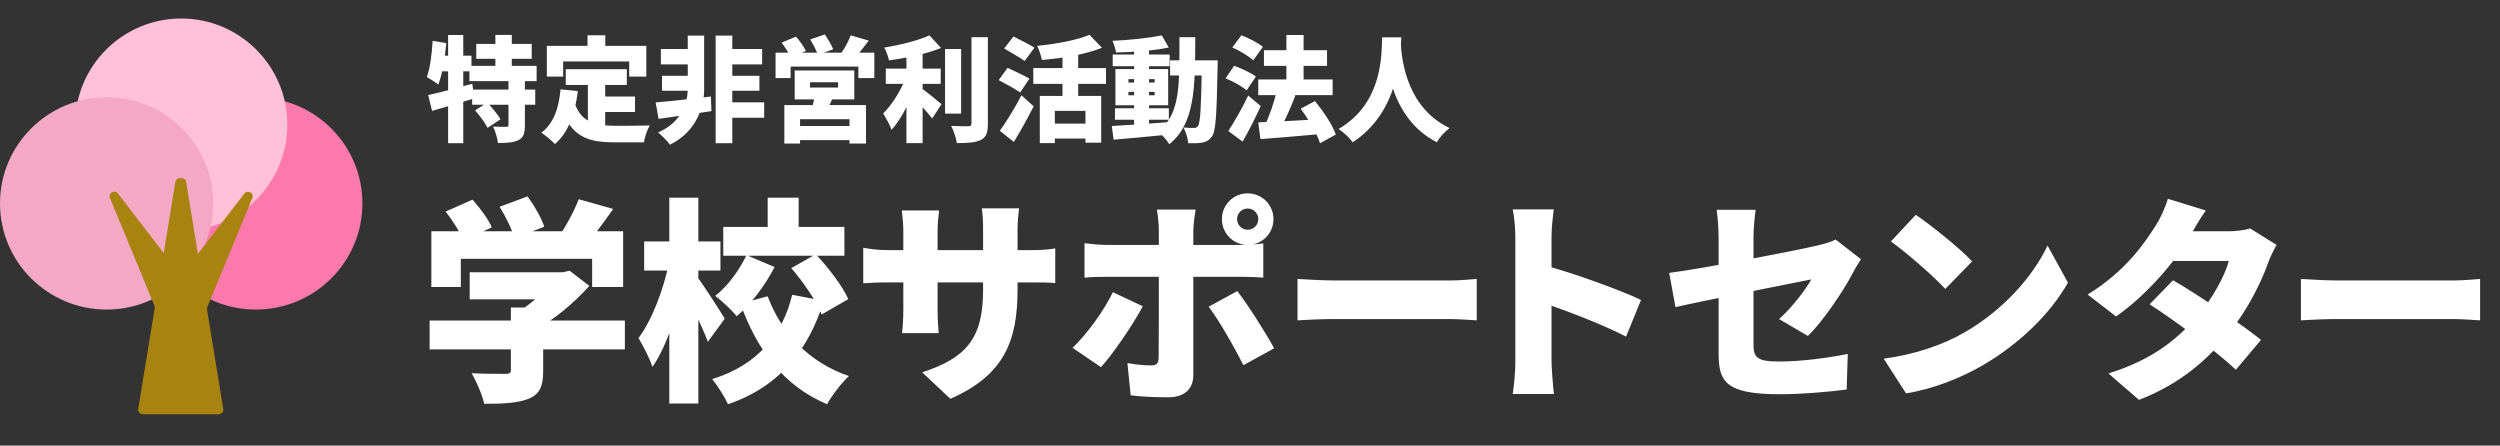 <svg width="1756" height="313" viewBox="0 0 1756 313" fill="none" xmlns="http://www.w3.org/2000/svg">
<rect x="0" y="0" width="1756" height="313" fill="#333333" stroke="none"/>
<path d="M329.923 191.217H397.203V210.245H329.923V191.217ZM301.763 225.162H438.91V245.406H301.763V225.162ZM358.844 216.029H381.524V260.628C381.524 271.435 379.089 277.067 370.869 280.264C362.802 283.308 352.603 283.613 340.122 283.613C338.752 277.372 334.642 267.934 331.293 262.15C339.817 262.607 351.842 262.607 354.887 262.607C357.931 262.607 358.844 261.998 358.844 259.867V216.029ZM389.896 191.217H395.376L400.095 190.152L413.946 200.807C403.443 212.528 388.831 225.162 373.609 232.925C371.021 229.119 365.237 223.183 362.041 220.139C373.152 213.898 385.025 202.634 389.896 195.327V191.217ZM302.981 162.449H437.692V201.568H415.925V181.78H323.682V201.568H302.981V162.449ZM406.488 139.921L430.69 146.77C423.384 157.273 415.621 167.624 409.532 174.321L391.266 167.928C396.898 160.165 403.139 148.749 406.488 139.921ZM313.027 148.597L331.902 140.225C337.077 146.009 343.014 153.924 345.449 159.709L325.357 168.994C323.378 163.362 317.898 154.838 313.027 148.597ZM350.929 145.248L370.565 137.942C375.283 144.335 380.307 153.163 382.285 159.252L361.28 167.32C359.757 161.383 355.191 152.098 350.929 145.248ZM508.016 159.404H593.105V179.649H508.016V159.404ZM539.22 138.855H560.987V168.385H539.22V138.855ZM524.303 179.192L544.091 187.564C537.089 200.959 527.195 214.05 517.453 222.117C514.105 217.855 507.103 211.462 502.384 207.809C511.06 201.112 519.432 189.695 524.303 179.192ZM555.812 188.325L573.012 178.584C581.841 188.021 591.735 200.807 595.845 210.092L577.122 220.9C573.774 211.919 564.336 198.219 555.812 188.325ZM539.22 208.113C548.658 233.534 567.989 254.539 596.302 264.129C591.278 268.696 584.276 277.829 580.928 283.917C550.484 271.131 531.914 246.168 520.041 213.289L539.22 208.113ZM556.421 207.048L578.644 211.31C568.294 244.645 548.506 271.283 511.365 283.917C509.082 278.894 503.754 270.522 500.253 266.26C532.827 256.366 550.18 233.686 556.421 207.048ZM452.457 169.603H506.037V190H452.457V169.603ZM470.114 138.855H490.511V283.461H470.114V138.855ZM469.962 184.063L482.139 188.325C477.877 212.68 469.505 241.906 458.241 257.736C456.415 251.647 451.696 242.971 448.5 237.491C458.241 224.401 466.461 202.177 469.962 184.063ZM489.902 194.718C493.403 199.133 506.342 219.225 509.082 223.792L497.209 240.079C493.403 229.88 485.031 212.376 480.465 204.004L489.902 194.718ZM714.726 203.243C714.726 239.318 705.441 263.52 667.539 280.112L647.751 261.541C678.194 251.495 690.523 238.252 690.523 203.851V161.383C690.523 155.142 690.219 150.119 689.61 146.314H715.791C715.335 150.271 714.726 155.142 714.726 161.383V203.243ZM659.623 147.836C659.167 151.489 658.558 156.664 658.558 163.21V216.79C658.558 224.248 659.015 230.185 659.319 233.99H633.594C634.051 230.185 634.508 224.248 634.508 216.79V163.057C634.508 158.034 634.051 153.163 633.442 147.836H659.623ZM606.348 174.017C609.849 174.626 615.329 175.691 623.548 175.691H722.793C731.622 175.691 735.884 175.387 741.211 174.474V198.828C736.949 198.372 731.622 198.372 722.945 198.372H623.548C615.329 198.372 610.762 198.676 606.348 198.981V174.017ZM868.921 153.924C868.921 158.034 872.27 161.383 876.379 161.383C880.489 161.383 883.838 158.034 883.838 153.924C883.838 149.815 880.489 146.466 876.379 146.466C872.27 146.466 868.921 149.815 868.921 153.924ZM858.266 153.924C858.266 143.878 866.333 135.811 876.379 135.811C886.426 135.811 894.493 143.878 894.493 153.924C894.493 163.971 886.426 172.038 876.379 172.038C866.333 172.038 858.266 163.971 858.266 153.924ZM839.848 147.227C839.391 149.358 838.173 157.882 838.173 161.992C838.173 171.582 838.173 184.52 838.173 194.11C838.173 206.439 838.173 249.669 838.173 263.52C838.173 272.805 832.389 279.046 820.668 279.046C811.535 279.046 802.707 278.742 794.183 277.676L791.899 254.996C798.292 256.214 804.838 256.67 808.491 256.67C812.296 256.67 813.666 255.453 813.819 251.495C813.971 247.233 813.971 201.264 813.971 194.11C813.971 188.782 813.971 171.734 813.971 161.84C813.971 157.578 813.21 150.119 812.601 147.227H839.848ZM761.761 170.821C766.479 171.429 772.72 172.038 777.439 172.038C786.876 172.038 859.027 172.038 870.9 172.038C875.618 172.038 883.077 171.582 887.339 170.973V195.023C882.164 194.566 875.466 194.414 871.052 194.414C859.179 194.414 787.79 194.414 777.439 194.414C772.872 194.414 766.175 194.566 761.761 195.023V170.821ZM802.707 215.115C795.4 228.815 781.396 249.06 773.329 257.888L753.389 244.341C763.587 234.447 775.308 218.464 781.701 205.221L802.707 215.115ZM869.073 204.46C876.684 214.202 888.861 233.534 894.95 244.645L873.335 256.518C866.485 242.819 855.982 224.705 848.98 215.42L869.073 204.46ZM911.389 195.936C917.478 196.393 930.264 197.002 937.723 197.002C959.49 197.002 1003.63 197.002 1018.55 197.002C1025.4 197.002 1032.86 196.241 1037.27 195.936V225.009C1033.31 224.857 1024.79 224.096 1018.55 224.096C1003.48 224.096 959.337 224.096 937.723 224.096C929.046 224.096 917.63 224.553 911.389 225.009V195.936ZM1064.37 253.778C1064.37 240.383 1064.37 179.801 1064.37 166.863C1064.37 160.774 1063.76 152.859 1062.54 147.075H1091.31C1090.7 152.859 1089.79 159.557 1089.79 166.863C1089.79 179.801 1089.79 240.231 1089.79 253.778C1089.79 257.888 1090.7 269.913 1091.46 276.763H1062.54C1063.61 270.218 1064.37 260.019 1064.37 253.778ZM1084.31 186.194C1104.7 191.674 1138.65 203.851 1152.65 210.701L1142.15 236.426C1124.95 227.597 1100.9 218.464 1084.31 212.832V186.194ZM1207.15 248.299C1207.15 236.578 1207.15 186.651 1207.15 166.863C1207.15 161.383 1206.54 152.098 1205.78 147.379H1233.17C1232.41 152.098 1231.65 161.231 1231.65 166.863C1231.65 186.499 1231.65 223.792 1231.65 241.753C1231.65 250.734 1233.63 253.931 1249.46 253.931C1264.53 253.931 1282.8 251.647 1297.87 248.603L1297.11 273.566C1285.08 275.241 1265.14 276.915 1250.22 276.915C1212.02 276.915 1207.15 268.087 1207.15 248.299ZM1307.15 182.085C1305.63 184.52 1303.04 188.478 1301.52 191.522C1294.97 204.308 1280.06 226.227 1269.86 235.969L1249.61 224.096C1258.9 215.877 1268.18 203.547 1272.29 196.241C1260.42 198.676 1196.64 211.158 1176.85 215.724L1172.44 191.674C1193.75 189.086 1261.79 175.996 1277.01 172.343C1281.88 171.125 1285.99 170.059 1289.34 168.233L1307.15 182.085ZM1345.66 150.88C1356.17 158.034 1376.11 173.865 1385.24 183.607L1366.36 202.938C1358.3 194.11 1339.12 177.366 1328.16 169.603L1345.66 150.88ZM1323.13 251.952C1345.51 248.907 1365.15 242.058 1380.06 233.381C1407.46 217.551 1428.01 193.957 1438.21 172.495L1452.52 198.524C1440.34 220.139 1418.73 241.297 1393.31 256.214C1377.78 265.347 1357.99 273.262 1338.81 276.306L1323.13 251.952ZM1526.34 196.849C1544.61 207.352 1574.6 227.902 1588.14 238.709L1570.49 259.715C1557.55 247.385 1527.1 224.705 1509.9 213.745L1526.34 196.849ZM1599.1 172.038C1597.12 175.387 1594.84 179.953 1593.17 184.52C1588.45 197.763 1579.31 216.79 1565.61 233.99C1551 252.256 1531.67 269.609 1502.44 280.873L1480.98 262.302C1514.77 251.8 1531.52 235.817 1544.15 221.204C1553.59 210.245 1562.87 193.805 1565.46 183.302H1516.75L1524.97 162.449H1565.46C1570.49 162.449 1576.57 161.688 1580.53 160.47L1599.1 172.038ZM1549.33 147.836C1545.07 153.924 1540.5 161.84 1538.52 165.341C1527.56 184.672 1506.71 208.113 1486.31 222.27L1466.37 206.896C1493.31 190.304 1506.55 170.516 1514.62 157.73C1517.36 153.468 1521.02 145.553 1522.69 139.616L1549.33 147.836ZM1616.15 195.936C1622.24 196.393 1635.03 197.002 1642.48 197.002C1664.25 197.002 1708.39 197.002 1723.31 197.002C1730.16 197.002 1737.62 196.241 1742.03 195.936V225.009C1738.08 224.857 1729.55 224.096 1723.31 224.096C1708.24 224.096 1664.1 224.096 1642.48 224.096C1633.81 224.096 1622.39 224.553 1616.15 225.009V195.936Z" fill="white"/>
<path d="M334.52 30.84H373.48V41.32H334.52V30.84ZM329.72 46.28H376.92V57H329.72V46.28ZM331.64 62.92H375.96V73.56H331.64V62.92ZM347.96 24.52H359.48V52.28H347.96V24.52ZM357.16 55.96H368.68V88.04C368.68 93.56 367.72 96.68 364.12 98.44C360.52 100.2 355.8 100.44 349.8 100.44C349.4 97.08 347.88 92.12 346.36 88.92C349.8 89.08 354.2 89.08 355.48 89.08C356.76 89.08 357.16 88.84 357.16 87.8V55.96ZM333.72 77.48L342.28 72.12C345.56 75.56 349.72 80.44 351.56 83.8L342.44 89.8C340.84 86.44 336.92 81.24 333.72 77.48ZM300.76 66.76C308.68 65.08 320.6 61.88 331.72 58.84L333.24 69.08C323.16 72.2 312.12 75.4 303.48 77.88L300.76 66.76ZM314.76 24.6H325.4V100.6H314.76V24.6ZM303.88 28.68L313.48 30.28C312.52 40.84 310.68 52.2 307.88 59.4C306.12 57.96 302.04 55.32 299.8 54.12C302.12 47.88 303.32 37.96 303.88 28.68ZM307 39.08H331.16V50.12H304.76L307 39.08ZM397.4 48.6H440.28V59.64H397.4V48.6ZM419 67.8H446.04V78.68H419V67.8ZM412.92 55.24H425.08V92.84L412.92 91.4V55.24ZM393.72 62.76L405.88 63.96C403.88 80.36 399 93.32 389.8 101.16C387.88 99.08 382.92 94.92 380.2 93.16C388.76 87.08 392.52 76.12 393.72 62.76ZM403.72 72.6C408.44 86.36 419 88.28 432.04 88.36C437.08 88.36 450.12 88.36 456.36 88.12C454.68 90.84 452.84 96.44 452.28 99.96H431.4C413.24 99.96 401.08 96.2 394.2 75.64L403.72 72.6ZM412.68 24.76H425.16V40.28H412.68V24.76ZM384.12 32.2H453.96V53.8H441.96V43.16H395.56V53.8H384.12V32.2ZM508.6 34.44H535.32V45.24H508.6V34.44ZM508.6 71.88H536.76V82.68H508.6V71.88ZM507.8 53.24H533.4V63.72H507.8V53.24ZM464.2 34.44H488.76V45.24H464.2V34.44ZM465 53.24H488.12V63.72H465V53.24ZM502.68 25H514.36V100.6H502.68V25ZM460.52 71.96C470.2 71.16 485.24 69.48 499.32 67.8L499.72 78.04C486.76 80.04 473 82.04 462.6 83.48L460.52 71.96ZM483.08 25H494.6V62.52C494.6 73.8 490.12 91.96 470.6 101.64C468.68 98.92 464.92 95.24 462.2 93C479.32 85.88 483.08 71 483.08 62.6V25ZM568.92 57.8V61.48H588.68V57.8H568.92ZM558.2 49.48H600.04V69.8H558.2V49.48ZM572.28 66.44L585.56 67.08C583.88 71.56 581.72 75.64 580.2 78.44L570.04 77.16C571 73.8 571.96 69.64 572.28 66.44ZM550.92 73.8H608.28V100.84H596.68V83.72H561.96V100.84H550.92V73.8ZM557.24 88.52H601.56V98.44H557.24V88.52ZM544.76 37H614.12V54.84H602.92V46.76H555.32V54.84H544.76V37ZM597.56 24.84L610.2 28.52C606.68 33.16 603.24 37.64 600.52 40.6L591 37.16C593.4 33.72 596.12 28.68 597.56 24.84ZM549 29.96L559.08 25.72C561.72 28.68 564.76 32.84 566.04 35.8L555.32 40.36C554.28 37.56 551.48 33.16 549 29.96ZM569.08 27.72L579.32 24.2C581.48 27.32 584.12 31.72 585.24 34.6L574.44 38.52C573.56 35.64 571.16 31.08 569.08 27.72ZM622.2 48.2H660.76V58.92H622.2V48.2ZM663.8 34.44H675.08V79.8H663.8V34.44ZM636.68 33.16H648.04V100.52H636.68V33.16ZM682.36 26.12H693.88V86.76C693.88 93.24 692.68 96.36 689 98.28C685.24 100.12 679.48 100.52 672.12 100.52C671.64 97.16 669.8 91.72 668.12 88.44C673.16 88.68 678.44 88.68 680.2 88.68C681.72 88.68 682.36 88.2 682.36 86.68V26.12ZM652.84 24.84L661 33.72C650.36 37.96 636.52 40.76 624.44 42.44C623.96 39.8 622.36 35.8 621.08 33.4C632.6 31.56 644.92 28.44 652.84 24.84ZM636.68 53.32L644.36 56.76C640.36 68.68 633.8 83 626.2 91.16C625.08 87.72 622.2 82.76 620.36 79.64C627.16 73.08 633.64 61.96 636.68 53.32ZM646.28 61.32C649.4 63.24 659.08 71.24 661.32 73.16L654.76 83.24C651.16 78.52 644.36 71.16 640.36 67.32L646.28 61.32ZM730.36 67.4H773.48V100.2H762.44V77.88H740.92V100.52H730.36V67.4ZM765.24 24.44L774.04 33.56C761.88 38.44 745.88 40.92 731.8 42.12C731.32 39.32 729.8 34.76 728.52 32.2C741.96 30.92 756.36 28.2 765.24 24.44ZM746.28 34.6H757.32V73.48H746.28V34.6ZM725.8 47.8H776.84V58.92H725.8V47.8ZM738.04 86.84H766.84V97.32H738.04V86.84ZM705.32 34.04L711.88 25.64C716.12 27.8 723.16 31.32 726.6 33.48L719.72 42.84C716.6 40.52 709.72 36.68 705.32 34.04ZM701.48 56.28L707.72 47.64C712.12 49.64 719.48 53.08 723.08 55.24L716.6 64.92C713.32 62.6 706.2 58.76 701.48 56.28ZM702.28 91.88C706.52 85.96 712.6 76.28 717.48 66.92L726.04 74.68C721.8 83.08 717 91.72 712.12 99.72L702.28 91.88ZM783.16 76.04H821V84.12H783.16V76.04ZM781.56 38.28H821.56V46.52H781.56V38.28ZM796.6 33.48H807.08V90.04H796.6V33.48ZM780.92 88.52C791 87.96 806.44 86.92 820.92 85.8L821 94.52C807.32 95.88 792.76 97.24 782.2 98.12L780.92 88.52ZM792.6 64.52V66.92H811V64.52H792.6ZM792.6 55.56V57.96H811V55.56H792.6ZM783.48 48.52H820.52V73.96H783.48V48.52ZM816.04 24.84L820.92 33.4C810.28 35.56 795.88 36.68 783.88 36.84C783.56 34.52 782.44 30.92 781.4 28.68C793.4 28.12 806.92 26.76 816.04 24.84ZM821.88 42.36H848.92V53H821.88V42.36ZM844.2 42.36H855.32C855.32 42.36 855.24 45.96 855.24 47.32C854.6 79.72 854.04 91.72 851.48 95.48C849.48 98.52 847.48 99.48 844.68 100.12C842.12 100.68 838.44 100.68 834.6 100.6C834.36 97.4 833.08 92.68 831.24 89.56C834.44 89.88 837.16 89.88 838.76 89.88C839.96 89.88 840.68 89.56 841.48 88.44C843.16 86.12 843.72 74.92 844.2 44.76V42.36ZM828.44 26.12H839.56C839.48 61.64 839.4 86.6 821.32 101.32C819.72 98.52 816.04 94.44 813.4 92.52C829.48 79.8 828.36 59.08 828.44 26.12ZM883.8 55.8H936.04V66.84H883.8V55.8ZM887.8 35.24H932.12V46.28H887.8V35.24ZM903.56 24.6H915.64V63.88H903.56V24.6ZM883.8 85.96C894.44 85.56 911 84.68 926.36 83.8L926.28 94.28C911.88 95.64 896.52 96.84 885.32 97.72L883.8 85.96ZM913.56 76.36L923.64 71C929.48 78.12 935.88 87.56 938.28 94.52L927.16 100.6C925.16 93.96 919.24 83.88 913.56 76.36ZM896.84 63.72L909.88 67.08C906.36 76.28 901.96 85.88 898.44 92.2L888.04 88.92C891.4 82.12 895 71.8 896.84 63.72ZM865.56 33.32L871.96 24.76C877 26.68 883.72 30.12 887.08 32.92L880.28 42.36C877.24 39.48 870.68 35.56 865.56 33.32ZM860.84 55L866.84 46.2C871.88 47.96 878.68 51.16 882.12 53.8L875.64 63.48C872.6 60.76 865.96 57.08 860.84 55ZM862.76 92.04C866.68 86.04 872.28 76.44 876.76 67.08L885.56 74.52C881.72 82.92 877.32 91.56 872.84 99.48L862.76 92.04ZM970.84 26.2H984.28C983.56 40.2 982.52 78.76 950.12 99.96C948.04 96.92 944.28 93.32 940.2 90.6C972.04 72.12 970.28 36.68 970.84 26.2ZM983.88 28.6C984.12 35.96 985.48 74.44 1018.2 89.96C1014.44 92.76 1011 96.68 1009.24 99.88C974.44 82.28 973.32 38.52 972.6 29.8L983.88 28.6Z" fill="white"/>
<path d="M254.562 142.885C254.562 184.056 221.041 217.431 179.691 217.431C138.341 217.431 104.82 184.056 104.82 142.885C104.82 101.715 138.341 68.34 179.691 68.34C221.041 68.34 254.562 101.715 254.562 142.885Z" fill="#FB79AB"/>
<path d="M201.827 87.546C201.827 128.716 168.451 162.091 127.281 162.091C86.111 162.091 52.735 128.716 52.735 87.546C52.735 46.375 86.111 13 127.281 13C168.451 13 201.827 46.375 201.827 87.546Z" fill="#FFC0D8"/>
<path d="M149.742 142.885C149.742 184.056 116.221 217.431 74.871 217.431C33.521 217.431 0 184.056 0 142.885C0 101.715 33.521 68.34 74.871 68.34C116.221 68.34 149.742 101.715 149.742 142.885Z" fill="#F3A8C5"/>
<path d="M123.183 127.67C123.769 124.085 130.142 124.085 130.728 127.67L156.87 287.494C157.174 289.351 155.399 291 153.097 291H100.814C98.512 291 96.737 289.351 97.041 287.494L123.183 127.67Z" fill="#A98310"/>
<path d="M77.238 139.13C75.787 135.616 80.509 132.89 82.827 135.903L134.03 202.476C135.23 204.036 134.782 206.296 133.078 207.28L113.926 218.337C112.222 219.321 110.041 218.579 109.29 216.76L77.238 139.13Z" fill="#A98310"/>
<path d="M171.64 135.903C173.958 132.89 178.68 135.616 177.229 139.13L145.177 216.76C144.426 218.579 142.245 219.321 140.541 218.337L121.389 207.28C119.685 206.296 119.237 204.036 120.437 202.476L171.64 135.903Z" fill="#A98310"/>
</svg>
